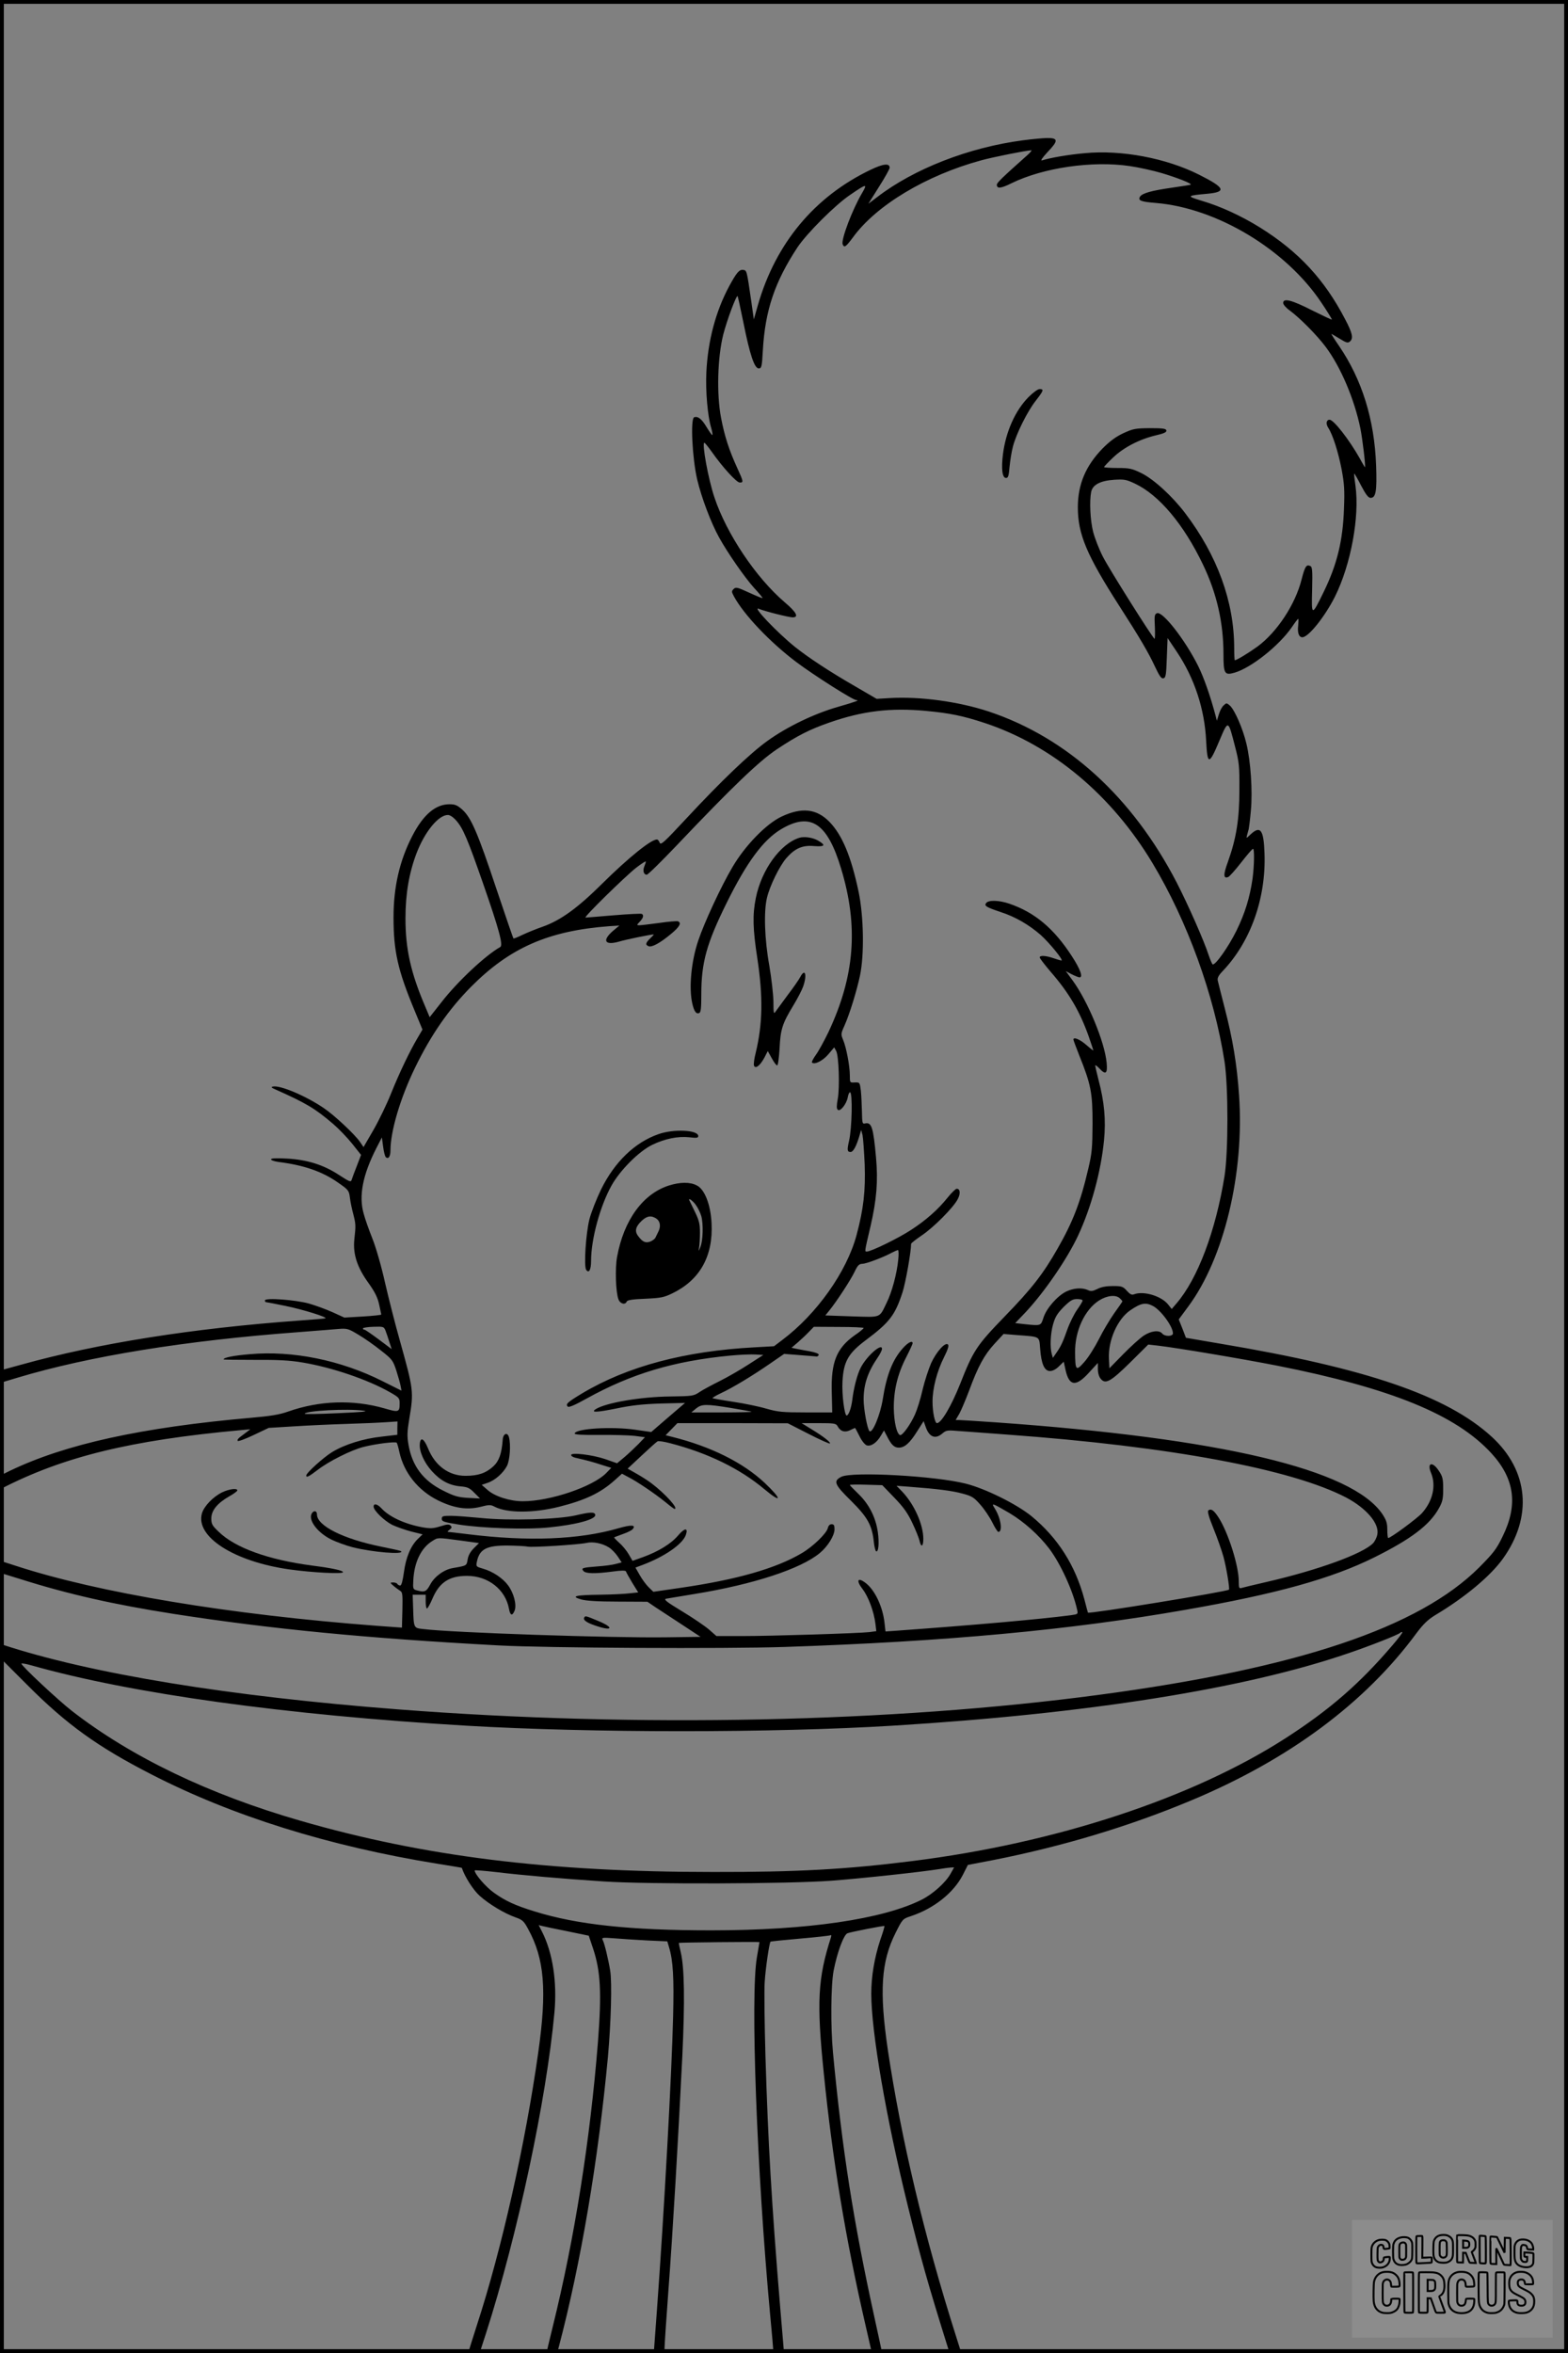 <?xml version="1.0" encoding="UTF-8"?>
<svg xmlns="http://www.w3.org/2000/svg" version="1.0" width="1024pt" height="1536pt" viewBox="0 0 1024 1536" preserveAspectRatio="xMidYMid meet">
  <rect x="0" y="0" width="1024" height="1536" fill="#808080" stroke="none"/>
  <g transform="translate(0.00 0.00) scale(1)">
    <g transform="translate(0,1536) scale(0.1,-0.1)" fill="#000000" stroke="none">
      <path d="M6680 14444 c-352 -46 -712 -186 -952 -371 l-57 -43 69 110 c39 61 70 117 70 125 0 31 -41 27 -126 -14 -365 -175 -618 -479 -734 -881 l-27 -95 -17 120 c-29 200 -29 200 -52 203 -26 4 -43 -16 -93 -108 -87 -163 -138 -354 -148 -559 -6 -122 8 -289 32 -366 7 -25 10 -45 7 -45 -4 0 -20 23 -37 51 -32 54 -57 74 -82 65 -25 -10 -12 -269 20 -406 28 -118 90 -283 144 -380 56 -101 166 -259 227 -327 31 -33 56 -64 56 -67 0 -3 -39 13 -87 35 -78 36 -88 38 -102 24 -14 -14 -14 -18 2 -48 65 -120 236 -300 409 -430 115 -86 368 -247 390 -247 26 0 -4 -11 -122 -45 -153 -44 -330 -129 -459 -222 -114 -82 -302 -262 -528 -505 -147 -158 -168 -177 -175 -159 -4 12 -12 21 -18 21 -39 0 -187 -120 -355 -286 -161 -160 -272 -241 -390 -283 -44 -15 -104 -40 -134 -54 -30 -15 -56 -25 -58 -23 -2 2 -53 150 -113 329 -120 360 -163 460 -221 512 -33 29 -47 35 -84 35 -91 0 -171 -68 -243 -208 -82 -159 -122 -331 -122 -530 0 -222 28 -345 136 -605 l53 -128 -30 -51 c-55 -93 -120 -230 -174 -363 -28 -71 -81 -180 -116 -241 l-65 -112 -23 34 c-34 49 -168 175 -237 221 -116 79 -286 151 -332 140 -13 -3 -10 -7 13 -17 206 -92 260 -124 381 -227 36 -31 92 -89 124 -129 l58 -73 -28 -73 c-16 -40 -31 -81 -34 -91 -5 -15 -16 -10 -82 33 -102 67 -209 100 -341 107 -71 4 -103 2 -103 -5 0 -6 21 -13 48 -17 167 -21 286 -62 390 -135 68 -47 71 -52 77 -97 3 -27 13 -75 22 -108 17 -67 17 -74 7 -166 -10 -96 19 -183 93 -285 42 -59 59 -94 69 -139 7 -33 13 -63 14 -66 0 -3 -54 -9 -121 -13 l-120 -7 -77 35 c-42 19 -111 44 -152 56 -88 25 -290 40 -290 21 0 -6 3 -11 6 -11 4 0 62 -11 129 -25 113 -23 281 -75 259 -81 -5 -2 -79 -8 -164 -14 -705 -51 -1320 -149 -1820 -288 l-135 -37 -3 -41 -3 -42 113 34 c473 142 1099 243 1838 298 113 9 231 18 263 21 54 4 62 2 128 -38 39 -23 105 -69 147 -103 73 -57 78 -64 100 -130 12 -38 25 -83 28 -100 l6 -32 -124 62 c-272 137 -587 201 -867 176 -107 -9 -171 -22 -171 -34 0 -2 91 -3 202 -3 155 1 229 -3 313 -17 192 -32 426 -111 573 -195 58 -33 62 -38 62 -71 0 -59 -6 -61 -98 -34 -206 59 -425 52 -632 -21 -57 -20 -114 -29 -240 -40 -716 -63 -1212 -172 -1573 -345 l-67 -33 0 -44 c0 -25 3 -43 8 -41 406 209 843 316 1562 382 l65 6 -25 -19 c-14 -11 -34 -26 -45 -34 -11 -9 -17 -19 -12 -23 4 -4 51 13 105 39 l97 46 165 10 c91 6 246 13 345 16 99 3 214 8 255 11 l76 5 -1 -44 0 -43 -102 -12 c-120 -13 -242 -51 -324 -101 -57 -35 -169 -136 -169 -153 0 -16 17 -7 75 37 72 56 220 130 300 150 79 20 208 36 216 27 3 -4 11 -31 17 -60 30 -136 122 -251 252 -316 104 -51 189 -64 276 -43 57 15 69 15 93 2 83 -43 253 -43 422 -1 171 43 270 90 362 172 l49 44 41 -22 c56 -28 174 -108 242 -163 30 -25 57 -45 60 -45 29 0 -59 98 -150 167 -22 17 -66 45 -98 63 l-58 33 92 86 c50 47 97 89 103 92 6 4 45 -2 86 -13 245 -64 452 -165 613 -300 115 -96 115 -66 1 42 -142 133 -351 237 -603 300 l-44 11 39 40 38 39 361 0 360 -1 135 -69 c74 -38 137 -66 140 -63 7 7 -44 47 -120 93 l-65 40 112 0 c102 0 113 -2 123 -20 18 -34 47 -43 82 -26 17 9 32 15 33 14 2 -2 14 -26 29 -55 14 -29 35 -54 46 -58 28 -9 66 17 92 62 l21 35 20 -38 c28 -56 47 -74 77 -74 38 0 72 30 120 107 l42 66 14 -39 c23 -66 63 -81 109 -41 25 21 32 22 113 15 48 -3 188 -14 312 -23 1060 -77 1856 -225 2212 -411 132 -70 217 -170 203 -240 -3 -20 -17 -47 -29 -59 -69 -69 -358 -174 -691 -251 -82 -19 -158 -37 -167 -40 -16 -5 -18 2 -18 44 0 100 -68 315 -130 413 -32 50 -49 62 -68 50 -8 -5 1 -40 33 -119 25 -61 54 -144 65 -184 19 -69 42 -209 36 -215 -13 -13 -915 -160 -921 -150 -1 1 -11 40 -23 86 -59 222 -173 402 -346 544 -96 78 -301 180 -429 212 -201 51 -740 80 -812 45 -55 -28 -46 -50 63 -157 108 -107 138 -160 149 -271 3 -29 10 -55 14 -58 16 -10 22 52 12 124 -14 99 -59 185 -128 251 -30 29 -55 55 -55 57 0 3 48 4 106 2 l106 -3 78 -81 c60 -62 88 -101 118 -165 22 -46 43 -99 47 -116 10 -47 25 -40 25 11 0 94 -59 226 -138 309 l-37 38 80 -6 c188 -14 287 -27 351 -45 61 -16 75 -25 116 -72 26 -29 61 -81 78 -115 17 -35 35 -63 40 -63 29 0 17 87 -21 149 -19 31 -19 33 -2 27 10 -4 53 -28 97 -54 95 -57 191 -143 258 -231 74 -98 155 -275 182 -397 7 -31 7 -31 -41 -38 -207 -27 -653 -66 -1139 -101 l-71 -5 -6 53 c-11 107 -63 217 -123 263 -53 41 -65 18 -21 -39 39 -51 74 -147 84 -225 l6 -50 -44 -6 c-68 -8 -643 -26 -832 -26 l-168 0 -49 43 c-27 23 -106 77 -176 119 -104 63 -122 78 -103 82 13 2 98 16 187 31 380 62 691 163 816 267 52 43 96 114 96 155 0 26 -4 33 -19 33 -12 0 -21 -9 -25 -26 -9 -35 -98 -121 -170 -163 -169 -100 -425 -173 -790 -226 l-179 -26 -31 30 c-17 17 -43 52 -58 79 l-28 49 48 18 c143 54 260 135 281 195 17 49 -8 47 -51 -4 -46 -54 -128 -104 -227 -140 l-70 -25 -25 43 c-14 24 -42 58 -62 75 -20 18 -35 34 -33 35 2 2 28 11 57 22 29 10 58 24 64 32 24 28 -9 30 -92 6 -258 -75 -591 -88 -985 -39 -66 8 -124 15 -129 15 -6 0 -1 6 10 14 15 12 16 17 7 27 -10 10 -24 9 -68 -5 -46 -14 -64 -15 -116 -6 -115 21 -217 68 -268 124 -27 29 -51 34 -51 11 0 -26 70 -93 123 -120 29 -13 85 -33 124 -43 l73 -18 -30 -29 c-47 -45 -79 -121 -92 -218 -8 -57 -16 -87 -24 -87 -7 0 -16 4 -19 10 -3 6 -16 10 -28 10 -21 -1 -21 -1 4 -23 14 -12 34 -26 43 -32 15 -9 16 -26 14 -125 l-3 -115 -165 12 c-962 73 -1816 215 -2358 392 -52 17 -96 31 -98 31 -2 0 -4 -17 -4 -38 l0 -39 133 -41 c313 -99 610 -166 999 -227 638 -99 1253 -159 2123 -206 311 -17 1479 -23 1871 -10 1047 35 1861 110 2614 242 597 104 956 204 1236 343 239 119 361 211 421 320 24 43 28 62 28 127 0 66 -4 81 -28 117 -42 65 -80 54 -51 -14 34 -82 11 -183 -60 -262 -32 -35 -204 -162 -220 -162 -3 0 -6 24 -6 54 0 44 -6 62 -32 102 -197 292 -1051 495 -2525 599 -117 8 -224 15 -237 15 l-25 0 25 43 c13 24 41 91 63 149 58 158 99 233 165 305 l60 65 85 -7 c158 -12 147 -6 154 -89 7 -99 28 -146 64 -146 17 0 39 11 58 30 l32 31 12 -55 c24 -106 68 -111 155 -14 l56 61 0 -40 c0 -25 7 -50 18 -63 31 -39 65 -20 194 107 l117 116 62 -7 c122 -14 551 -86 780 -131 744 -147 1168 -320 1399 -572 152 -166 175 -336 73 -543 -40 -83 -60 -108 -152 -201 -394 -394 -1187 -660 -2486 -833 -1350 -180 -3012 -215 -4570 -95 -1107 85 -2013 233 -2592 424 -9 3 -13 -9 -13 -41 l0 -45 178 -178 c257 -258 460 -404 809 -583 529 -272 1158 -469 1868 -584 88 -14 160 -26 161 -27 20 -60 75 -145 116 -182 61 -55 163 -116 234 -141 46 -16 55 -24 83 -76 107 -195 124 -400 66 -808 -84 -595 -239 -1284 -400 -1777 -30 -94 -55 -173 -55 -177 0 -4 17 -6 37 -4 l37 3 39 120 c208 648 395 1526 448 2098 18 200 -11 390 -82 529 l-21 41 24 -6 c12 -3 86 -19 163 -34 l140 -29 27 -80 c51 -152 58 -291 33 -615 -51 -640 -153 -1283 -295 -1857 -22 -90 -40 -165 -40 -168 0 -2 16 -4 35 -4 31 0 35 3 44 38 145 550 258 1221 321 1892 20 220 28 489 15 566 -11 68 -37 178 -48 198 -9 18 -6 19 74 13 46 -4 143 -10 215 -14 l132 -6 11 -37 c27 -89 33 -199 27 -450 -9 -377 -58 -1269 -106 -1924 -11 -148 -20 -270 -20 -272 0 -2 16 -4 35 -4 33 0 35 2 35 33 0 17 11 185 25 372 28 372 65 999 91 1530 17 362 14 579 -10 680 -8 33 -14 61 -12 62 3 3 526 8 526 5 0 -1 -8 -46 -17 -100 -43 -248 -1 -1390 87 -2337 11 -116 20 -218 20 -227 0 -14 8 -18 35 -18 19 0 35 1 35 3 0 1 -11 135 -25 297 -56 679 -79 1074 -96 1635 -6 215 -9 433 -5 486 5 87 30 256 38 264 2 2 89 11 193 20 104 9 194 19 199 22 5 4 6 -2 3 -13 -86 -267 -95 -422 -47 -889 57 -567 143 -1083 272 -1642 l42 -183 33 0 c18 0 33 2 33 4 0 1 -22 104 -49 227 -137 624 -211 1094 -271 1729 -16 170 -14 439 4 535 23 119 66 236 91 245 24 9 238 51 241 47 2 -1 -10 -42 -27 -90 -38 -115 -59 -238 -59 -351 0 -249 97 -812 240 -1391 85 -343 128 -497 261 -922 10 -30 14 -33 49 -33 l38 0 -34 108 c-209 657 -359 1290 -446 1872 -56 383 -44 574 51 763 45 90 47 91 98 108 152 50 281 153 341 270 l33 65 172 33 c445 88 879 218 1279 385 642 267 1143 638 1481 1098 43 57 72 85 119 114 196 117 362 256 443 369 196 274 168 575 -73 796 -293 268 -815 447 -1775 608 l-222 38 -23 60 -24 60 62 84 c234 315 367 870 332 1378 -14 204 -41 366 -94 571 -22 85 -42 165 -45 178 -4 18 4 34 34 65 181 191 282 475 271 767 -5 154 -27 183 -91 123 -28 -27 -29 -27 -23 -5 3 12 8 30 11 40 2 9 9 63 14 120 12 127 -1 321 -29 437 -23 98 -77 221 -108 249 -21 18 -23 18 -40 2 -11 -9 -25 -35 -32 -59 l-13 -42 -9 35 c-34 128 -76 247 -113 322 -86 172 -232 359 -269 345 -16 -6 -18 -18 -14 -87 2 -44 1 -80 -2 -80 -10 1 -297 456 -338 537 -24 47 -52 119 -63 161 -19 74 -25 199 -13 261 10 47 60 73 150 79 65 4 79 2 136 -25 157 -74 318 -265 444 -528 90 -187 134 -379 134 -584 0 -130 7 -141 73 -122 109 32 290 176 373 296 20 30 39 55 42 55 3 0 2 -20 0 -44 -6 -47 5 -76 27 -76 40 0 147 134 213 265 104 209 162 522 134 725 -6 41 -10 76 -8 78 2 1 22 -33 45 -78 31 -59 47 -80 62 -80 34 0 42 43 36 210 -11 302 -92 562 -243 783 -29 42 -51 77 -49 77 2 0 26 -14 54 -31 42 -26 53 -30 66 -19 25 20 18 55 -31 147 -134 258 -304 441 -554 597 -122 76 -258 139 -384 176 -99 30 -97 33 37 45 130 12 118 39 -53 125 -215 108 -507 163 -746 140 -102 -9 -222 -29 -279 -47 -12 -3 2 17 37 55 71 74 70 92 -6 91 -28 -1 -98 -7 -156 -15z m29 -97 c-165 -147 -199 -180 -199 -193 0 -27 26 -25 96 10 206 101 527 148 771 112 62 -9 156 -30 210 -46 104 -31 205 -71 188 -76 -5 -2 -59 -10 -120 -19 -133 -19 -196 -36 -210 -59 -15 -25 5 -33 104 -41 398 -33 849 -304 1080 -650 40 -59 70 -109 69 -111 -2 -2 -61 26 -131 61 -132 67 -187 81 -187 47 0 -10 19 -32 43 -49 64 -47 176 -159 235 -238 98 -131 187 -341 226 -531 14 -69 36 -254 30 -254 -1 0 -17 26 -34 58 -69 122 -170 252 -197 252 -21 0 -26 -26 -9 -52 29 -44 65 -156 87 -269 18 -96 21 -137 16 -259 -7 -209 -45 -365 -133 -545 -78 -160 -80 -159 -75 15 3 133 1 151 -14 156 -24 10 -33 -4 -55 -89 -41 -163 -160 -343 -287 -437 -58 -42 -137 -90 -149 -90 -2 0 -4 37 -4 83 -1 301 -110 600 -320 877 -85 112 -205 221 -285 261 -62 30 -77 34 -157 34 -48 0 -88 3 -88 6 0 3 27 32 60 63 68 65 170 118 278 144 53 12 72 21 69 32 -2 12 -22 15 -107 15 -97 -1 -111 -4 -174 -33 -49 -23 -87 -51 -135 -99 -111 -114 -162 -235 -162 -385 0 -175 58 -312 271 -644 134 -208 190 -304 231 -392 30 -64 43 -83 56 -80 16 3 19 19 23 133 l5 130 61 -91 c115 -172 181 -373 191 -582 8 -158 19 -158 86 2 59 139 57 140 103 -39 26 -100 29 -126 28 -280 0 -192 -20 -317 -75 -471 -31 -84 -30 -112 2 -99 8 3 46 45 84 94 39 50 73 90 78 90 10 1 8 -111 -3 -194 -18 -125 -50 -228 -105 -340 -52 -106 -140 -230 -156 -220 -4 3 -15 29 -25 58 -31 96 -135 331 -210 477 -289 557 -714 944 -1226 1115 -196 65 -451 100 -648 88 l-85 -5 -146 85 c-163 94 -299 184 -386 253 -117 94 -284 269 -238 250 37 -16 197 -56 221 -56 43 0 26 33 -52 99 -187 160 -379 446 -458 683 -40 117 -84 358 -66 358 3 0 25 -27 48 -59 70 -100 162 -201 183 -201 25 0 25 5 -15 92 -55 120 -84 210 -107 330 -30 156 -23 394 14 543 25 97 86 260 94 252 2 -3 19 -80 38 -173 42 -210 72 -299 100 -299 18 0 21 9 27 120 15 260 78 445 225 669 61 92 247 278 345 344 108 74 115 75 78 12 -64 -108 -138 -305 -127 -334 10 -26 20 -19 67 44 152 210 479 406 840 504 78 21 287 63 325 65 6 0 -6 -14 -26 -32z m-659 -3628 c151 -14 240 -32 382 -79 440 -146 828 -470 1095 -915 227 -378 402 -859 470 -1295 25 -164 25 -588 0 -747 -58 -359 -175 -671 -315 -833 l-30 -35 -23 29 c-44 56 -161 91 -223 67 -15 -6 -26 0 -47 23 -25 28 -33 31 -91 31 -42 0 -76 -6 -101 -19 -31 -15 -43 -17 -63 -7 -38 17 -93 13 -141 -10 -57 -28 -128 -108 -148 -169 -18 -56 -16 -55 -123 -44 l-62 7 66 69 c124 132 273 349 345 503 85 183 149 416 169 622 13 132 2 251 -36 394 -13 51 -23 94 -21 95 2 2 14 -7 27 -21 41 -44 54 -34 47 38 -13 136 -123 402 -223 538 l-44 60 39 -21 c22 -11 45 -20 51 -20 24 0 6 52 -50 138 -117 181 -242 286 -409 343 -64 22 -134 25 -150 5 -16 -19 -1 -28 95 -60 95 -31 183 -82 260 -149 56 -50 152 -167 136 -167 -5 0 -29 7 -52 15 -49 17 -90 20 -90 5 0 -6 32 -47 70 -92 122 -140 191 -259 249 -421 17 -49 31 -91 31 -94 0 -2 -21 14 -46 36 -41 36 -84 54 -84 35 0 -4 17 -50 38 -103 77 -191 87 -244 87 -446 -1 -160 -4 -193 -28 -295 -51 -219 -101 -347 -200 -520 -95 -167 -170 -263 -347 -445 -182 -188 -204 -221 -290 -440 -58 -145 -123 -255 -151 -255 -14 0 -29 73 -29 141 0 85 29 198 75 289 26 52 33 76 26 83 -18 18 -75 -46 -110 -121 -16 -37 -42 -115 -56 -174 -13 -59 -36 -131 -49 -160 -29 -66 -83 -141 -98 -136 -22 8 -39 84 -41 173 -1 117 24 224 80 333 24 47 43 89 43 93 0 21 -30 6 -63 -31 -67 -74 -107 -174 -132 -334 -16 -101 -68 -227 -87 -208 -14 14 -38 143 -38 207 0 98 27 178 91 272 16 23 29 49 29 58 0 41 -100 -47 -139 -123 -23 -44 -46 -134 -55 -210 -7 -55 -24 -102 -37 -102 -14 0 -32 139 -27 223 7 128 37 182 150 267 158 118 193 164 242 314 20 62 56 263 56 316 0 5 31 29 69 55 78 52 207 182 235 236 20 37 17 69 -6 69 -7 0 -33 -25 -58 -56 -63 -79 -141 -148 -239 -212 -82 -54 -262 -142 -290 -142 -15 0 -16 -5 24 165 40 173 50 295 36 449 -18 199 -29 233 -73 222 -16 -4 -18 5 -19 77 -1 45 -4 107 -7 137 -7 54 -7 55 -39 54 -33 -2 -33 -2 -33 46 0 60 -23 183 -44 232 -15 36 -15 40 9 93 34 77 79 223 101 325 29 136 25 388 -9 550 -49 231 -107 369 -190 455 -84 86 -181 97 -314 34 -99 -47 -237 -188 -320 -330 -74 -125 -183 -360 -223 -479 -46 -136 -62 -309 -39 -410 12 -52 25 -71 45 -63 11 4 14 30 14 123 0 207 35 332 165 595 132 267 239 412 356 482 192 114 302 42 392 -257 115 -379 89 -703 -83 -1068 -27 -56 -63 -122 -81 -147 -18 -25 -30 -48 -26 -51 16 -16 70 11 106 53 l39 46 13 -24 c17 -32 24 -238 10 -313 -8 -43 -8 -63 0 -70 15 -16 56 35 65 79 3 19 10 35 15 35 18 0 13 -235 -6 -317 -14 -61 -12 -73 10 -73 17 0 37 37 56 100 l13 44 9 -34 c4 -19 10 -105 14 -190 6 -172 -7 -291 -53 -462 -64 -240 -261 -517 -485 -685 l-54 -41 -125 -7 c-456 -24 -832 -124 -1127 -300 -98 -59 -111 -71 -95 -87 7 -7 47 10 122 52 294 163 573 246 940 281 63 6 137 9 165 7 l50 -3 -95 -61 c-52 -34 -137 -83 -189 -109 -52 -26 -112 -58 -134 -73 -37 -25 -45 -26 -191 -28 -192 -2 -420 -41 -486 -83 -34 -23 7 -21 132 4 100 21 172 29 292 33 l160 4 -111 -95 -110 -95 -104 15 c-154 22 -386 8 -396 -24 -3 -8 44 -11 159 -10 90 1 194 -2 232 -6 l68 -9 -43 -45 c-24 -24 -65 -63 -91 -85 l-48 -40 -77 27 c-86 29 -223 45 -223 27 0 -7 12 -14 28 -18 75 -17 112 -27 170 -46 l64 -20 -32 -33 c-87 -90 -368 -185 -545 -185 -84 0 -182 31 -230 73 l-39 34 38 13 c48 16 102 63 127 111 19 38 26 137 13 187 -10 36 -39 24 -41 -18 -7 -91 -24 -138 -62 -173 -49 -44 -99 -61 -181 -61 -109 0 -199 66 -245 180 -26 63 -48 76 -53 31 -6 -49 27 -124 79 -181 57 -63 115 -93 188 -99 45 -4 58 -10 89 -42 l37 -37 -78 4 c-66 4 -90 11 -162 47 -130 64 -203 160 -227 299 -10 58 -9 85 5 170 30 178 28 190 -62 512 -29 102 -72 271 -96 375 -24 108 -60 233 -83 290 -22 55 -48 128 -57 163 -33 115 -6 253 83 427 l36 70 8 -59 c4 -33 12 -64 17 -69 17 -17 31 3 31 42 0 127 65 345 161 542 104 214 219 379 364 526 254 256 506 367 905 397 l65 4 -43 -36 c-71 -62 -52 -95 40 -69 46 14 208 47 227 47 3 0 -7 -11 -22 -25 -31 -30 -34 -43 -11 -52 22 -8 75 21 146 80 57 47 71 73 45 83 -7 2 -62 -2 -122 -11 -60 -8 -117 -15 -128 -15 -20 0 -20 1 1 23 23 24 28 42 14 51 -5 3 -87 -1 -183 -9 -96 -8 -179 -15 -185 -15 -16 0 258 268 330 325 33 25 61 44 63 41 2 -2 -2 -15 -8 -29 -13 -30 -6 -57 15 -57 8 0 96 87 197 193 364 383 535 547 653 626 134 89 213 129 342 174 218 76 400 98 634 76z m-3070 -716 c44 -50 74 -121 174 -408 106 -304 133 -405 113 -417 -95 -53 -279 -225 -383 -359 l-78 -99 -28 67 c-95 221 -130 377 -130 578 0 161 24 299 73 427 54 140 143 248 204 248 14 0 36 -15 55 -37z m2886 -2867 c-9 -91 -41 -211 -76 -281 -49 -101 -32 -94 -228 -88 l-172 6 25 31 c49 60 142 203 166 254 20 42 29 51 50 52 26 0 137 42 194 73 17 9 34 16 39 17 5 0 6 -28 2 -64z m1448 -252 c9 -8 16 -17 16 -19 0 -2 -24 -37 -53 -77 -28 -40 -74 -116 -100 -169 -27 -53 -69 -120 -95 -149 -55 -63 -60 -57 -61 61 -2 141 63 280 157 340 52 33 111 39 136 13z m-244 -14 c0 -5 -16 -32 -36 -60 -19 -27 -48 -85 -63 -127 -30 -85 -43 -113 -75 -158 l-20 -29 -7 24 c-13 46 -9 133 8 194 14 49 27 71 69 114 44 43 59 52 88 52 20 0 36 -4 36 -10z m459 -35 c52 -27 131 -134 131 -179 0 -21 -53 -22 -70 -1 -20 24 -72 18 -121 -14 -24 -16 -84 -70 -134 -121 l-90 -92 -3 63 c-6 119 56 259 140 316 69 47 99 53 147 28z m-5011 -162 c6 -15 17 -49 25 -74 l15 -46 -84 63 c-47 35 -89 64 -94 64 -6 0 -10 4 -10 8 0 5 31 10 69 11 66 2 68 1 79 -26z m3122 18 c0 -4 -26 -26 -59 -48 -118 -84 -155 -176 -149 -374 l3 -129 -172 0 c-153 0 -182 3 -257 24 -46 14 -143 34 -216 45 -73 11 -134 22 -137 24 -2 2 22 17 54 32 78 36 208 115 321 193 l93 64 102 -8 c56 -5 106 -8 111 -9 5 0 11 5 13 11 2 7 -22 16 -59 23 -35 6 -76 14 -91 17 l-28 6 40 34 c22 19 55 50 73 69 l33 34 163 -1 c89 0 162 -3 162 -7z m-866 -522 c72 -12 133 -23 135 -25 2 -2 -85 -4 -195 -4 l-199 0 30 25 c37 30 63 31 229 4z m-2399 -18 c36 -5 -11 -9 -168 -16 -119 -6 -217 -7 -217 -4 0 20 283 35 385 20z m630 -847 l123 -17 -34 -34 c-22 -22 -36 -47 -40 -73 -7 -41 -4 -40 -96 -56 -59 -10 -120 -55 -148 -107 -26 -48 -36 -53 -90 -38 -22 6 -24 11 -21 61 5 121 51 216 125 261 37 23 30 23 181 3z m971 -45 c17 -10 43 -37 58 -59 l26 -39 -38 -10 c-20 -6 -73 -13 -117 -16 -103 -8 -111 -11 -95 -30 15 -18 75 -19 190 -4 57 8 85 8 88 1 1 -5 20 -39 41 -74 l39 -63 -57 -6 c-31 -4 -117 -8 -191 -9 -162 -2 -197 -10 -124 -31 33 -9 109 -14 240 -14 l192 -1 53 -36 c30 -20 108 -71 174 -114 l120 -79 -225 -3 c-353 -5 -1394 30 -1588 54 -61 7 -60 6 -64 137 l-3 87 43 0 42 0 0 -45 c0 -25 4 -45 8 -45 5 0 21 29 36 64 45 106 109 149 226 149 138 0 251 -89 274 -215 8 -45 22 -49 37 -11 14 37 -5 112 -42 163 -35 48 -101 92 -165 110 -44 13 -46 14 -40 44 17 84 63 108 204 107 58 -1 115 -4 128 -7 25 -7 333 13 384 24 42 10 103 -2 146 -29z m5116 -641 c-213 -249 -407 -418 -697 -605 -608 -391 -1500 -685 -2440 -802 -429 -54 -751 -72 -1298 -71 -1072 0 -1888 101 -2697 335 -596 172 -1102 415 -1490 716 -91 71 -330 294 -330 309 0 4 30 -1 68 -12 651 -184 1655 -323 2837 -393 824 -48 1998 -48 2785 0 1275 78 2300 241 2973 472 145 49 327 121 341 134 5 5 12 7 14 4 3 -2 -27 -42 -66 -87z m-2884 -1489 c-32 -58 -115 -132 -187 -169 -256 -129 -750 -201 -1378 -201 -527 0 -872 37 -1147 122 -131 40 -196 70 -271 124 -52 37 -125 121 -125 145 0 3 64 -2 143 -11 164 -20 429 -43 702 -61 292 -19 1204 -16 1485 5 208 16 587 57 705 76 28 5 60 9 73 10 l23 1 -23 -41z"></path>
      <path d="M6716 12767 c-87 -89 -147 -225 -166 -371 -12 -96 -5 -156 20 -156 14 0 18 13 23 73 4 39 13 99 22 132 22 84 94 229 149 299 52 67 55 76 25 76 -12 0 -43 -23 -73 -53z"></path>
      <path d="M5220 9891 c-124 -39 -247 -209 -284 -393 -22 -108 -20 -202 10 -395 38 -252 35 -428 -12 -621 -9 -34 -13 -70 -10 -78 9 -24 39 -1 67 50 l23 45 26 -47 c14 -26 30 -47 35 -47 6 0 12 47 16 110 6 126 18 163 89 280 28 46 57 102 65 125 27 77 13 123 -19 62 -8 -16 -45 -69 -83 -119 -37 -50 -73 -99 -80 -109 -10 -16 -12 -3 -12 68 -1 48 -13 153 -27 235 -31 171 -37 355 -15 443 18 77 82 207 126 258 56 64 105 86 182 79 70 -5 78 5 27 35 -36 21 -91 29 -124 19z"></path>
      <path d="M4299 7956 c-154 -54 -285 -181 -373 -359 -30 -62 -65 -150 -77 -197 -23 -93 -37 -305 -21 -329 18 -26 32 0 32 58 0 142 59 358 133 491 57 102 180 225 267 267 83 40 168 57 242 49 48 -6 58 -4 58 8 0 40 -161 48 -261 12z"></path>
      <path d="M4368 7621 c-169 -54 -294 -225 -338 -465 -14 -75 -9 -232 9 -278 11 -30 45 -38 54 -14 4 9 37 15 121 18 105 5 123 9 180 37 178 87 264 243 253 456 -6 121 -45 222 -97 247 -44 23 -109 22 -182 -1z m179 -131 c13 -18 27 -49 33 -69 14 -51 11 -160 -6 -201 -12 -30 -13 -31 -9 -6 3 15 6 60 6 98 0 58 -5 80 -32 136 -18 37 -35 71 -37 76 -11 22 26 -4 45 -34z m-259 -86 c24 -17 29 -52 10 -87 -6 -12 -14 -29 -18 -37 -4 -8 -19 -19 -34 -25 -31 -11 -50 -2 -79 37 -24 32 -16 62 25 100 34 32 63 35 96 12z"></path>
      <path d="M3816 4802 c-10 -16 12 -33 67 -52 115 -41 134 -17 23 29 -82 34 -83 34 -90 23z"></path>
      <path d="M1450 5618 c-60 -30 -116 -89 -131 -136 -45 -153 209 -316 572 -367 151 -21 349 -31 349 -18 0 11 -68 26 -200 43 -289 38 -504 116 -612 221 -42 40 -48 50 -48 87 0 52 40 100 117 144 29 16 53 34 53 39 0 16 -54 9 -100 -13z"></path>
      <path d="M2042 5488 c-38 -38 22 -127 118 -176 36 -18 100 -41 142 -52 131 -33 341 -50 317 -26 -2 3 -61 16 -131 30 -247 50 -418 136 -418 210 0 21 -15 27 -28 14z"></path>
      <path d="M3760 5468 c-118 -27 -439 -36 -621 -17 -74 7 -161 14 -194 14 -53 0 -60 -2 -60 -20 0 -17 13 -21 110 -37 152 -24 441 -34 588 -19 183 18 314 54 304 84 -5 18 -33 17 -127 -5z"></path>
    </g>
  </g>
  <rect x="0.0" y="0.0" width="1024.0" height="1536.0" fill="none" stroke="black" stroke-width="5"></rect>
  <g transform="translate(882.93 1449.20) scale(0.128)" opacity="1.0">
    <rect x="0" y="0" width="1024.0" height="600.0" fill="white" fill-opacity="0.1"></rect>
    <g transform="translate(0,650) scale(0.1,-0.1)" stroke="none">
      <path fill="none" stroke="#000000" stroke-width="100" d="M4491 5720 c-164 -43 -269 -147 -319 -315 -19 -65 -29 -577 -13 -693 25 -190 116 -310 276 -367 63 -23 284 -32 370 -16 122 22 249 110 294 205 51 104 56 150 56 496 0 341 -4 385 -48 478 -46 100 -156 184 -282 217 -83 21 -241 19 -334 -5z m270 -273 c19 -12 43 -40 54 -62 18 -37 20 -64 23 -320 5 -339 -1 -384 -56 -436 -87 -82 -235 -56 -289 51 -22 43 -23 53 -23 335 0 314 7 370 52 412 34 32 66 42 139 42 53 1 73 -4 100 -22z"></path>
      <path fill="none" stroke="#000000" stroke-width="100" d="M5367 5723 c-4 -3 -7 -311 -7 -683 0 -618 1 -679 17 -691 12 -10 51 -14 152 -14 l136 0 3 248 2 248 67 -3 67 -3 34 -85 c18 -47 58 -152 89 -235 30 -82 63 -158 73 -168 14 -15 40 -19 165 -24 l148 -6 -5 34 c-4 19 -49 143 -102 276 -53 133 -96 246 -96 251 0 6 15 19 33 31 53 33 104 92 134 156 27 57 28 67 27 195 0 115 -4 144 -23 193 -31 80 -76 135 -148 183 -83 56 -166 82 -303 94 -129 11 -453 14 -463 3z m541 -300 c55 -27 77 -73 77 -163 0 -61 -4 -82 -23 -111 -34 -55 -73 -69 -191 -69 l-101 0 0 187 0 186 101 -6 c66 -4 114 -12 137 -24z"></path>
      <path fill="none" stroke="#000000" stroke-width="100" d="M6514 5685 c-4 -9 -5 -320 -2 -690 3 -511 7 -678 16 -687 19 -19 273 -30 291 -13 11 11 13 126 12 675 -1 364 -6 672 -11 685 -11 28 -27 31 -187 40 -99 6 -114 5 -119 -10z"></path>
      <path fill="none" stroke="#000000" stroke-width="100" d="M3355 5683 c-27 -3 -55 -9 -62 -15 -10 -8 -13 -150 -13 -683 0 -592 2 -674 15 -685 12 -10 52 -11 173 -6 362 15 578 29 590 38 8 7 12 46 12 129 0 108 -2 119 -20 129 -11 6 -24 9 -28 7 -4 -3 -103 -8 -221 -12 l-214 -7 5 545 c4 384 2 549 -5 556 -11 11 -120 12 -232 4z"></path>
      <path fill="none" stroke="#000000" stroke-width="100" d="M7067 5654 c-4 -4 -7 -310 -7 -680 0 -625 1 -673 18 -692 15 -18 31 -21 152 -24 l134 -3 -3 400 c-2 277 1 397 8 390 11 -11 153 -311 251 -530 96 -215 128 -281 142 -292 7 -6 82 -14 165 -17 l153 -7 11 28 c14 34 3 1333 -11 1347 -5 5 -70 11 -144 14 l-136 5 -1 -54 c-1 -30 -5 -200 -8 -379 l-6 -325 -73 150 c-40 83 -123 256 -184 385 -61 129 -117 242 -125 252 -11 12 -40 18 -121 22 -59 4 -130 9 -157 12 -28 3 -54 2 -58 -2z"></path>
      <path fill="none" stroke="#000000" stroke-width="100" d="M2507 5614 c-220 -49 -342 -159 -394 -357 -24 -91 -24 -641 0 -740 57 -233 232 -339 510 -310 56 6 127 21 158 33 76 29 187 114 226 174 64 95 67 114 71 505 2 232 -1 371 -8 404 -27 126 -116 235 -228 278 -74 29 -236 35 -335 13z m191 -281 c15 -11 36 -35 47 -54 19 -32 20 -52 20 -349 0 -309 0 -316 -23 -362 -31 -62 -75 -89 -155 -95 -53 -4 -67 -2 -97 19 -19 13 -44 41 -55 63 -19 37 -20 60 -20 350 0 337 2 351 60 405 54 51 169 63 223 23z"></path>
      <path fill="none" stroke="#000000" stroke-width="100" d="M8568 5491 c-133 -43 -219 -134 -262 -280 -13 -45 -16 -107 -16 -343 0 -320 9 -395 60 -506 73 -156 258 -255 506 -269 191 -11 324 47 376 165 19 42 22 70 26 288 4 209 3 242 -11 256 -19 18 -186 38 -347 41 l-105 2 -3 -95 c-1 -52 2 -102 7 -109 6 -10 33 -16 75 -19 l66 -4 0 -105 c0 -98 -1 -105 -26 -130 -23 -23 -31 -25 -99 -21 -64 3 -79 7 -112 34 -21 16 -49 52 -63 80 -25 49 -25 51 -25 324 0 303 6 348 56 402 28 29 32 30 99 26 105 -6 152 -50 167 -158 8 -53 9 -54 48 -62 22 -5 90 -10 150 -11 l110 -2 3 43 c4 52 -30 180 -66 245 -53 99 -179 183 -317 212 -96 20 -226 18 -297 -4z"></path>
      <path fill="none" stroke="#000000" stroke-width="100" d="M1390 5484 c-203 -45 -359 -207 -390 -404 -13 -83 -13 -616 0 -694 20 -123 100 -235 203 -281 98 -45 271 -51 387 -13 211 67 340 238 340 451 0 54 -3 69 -17 74 -24 9 -264 -15 -280 -28 -7 -7 -13 -31 -13 -60 0 -56 -13 -95 -43 -128 -31 -34 -95 -61 -144 -61 -35 0 -48 6 -77 35 -52 52 -58 99 -54 423 3 257 5 280 24 323 42 89 120 132 202 109 53 -14 72 -42 81 -120 11 -90 15 -92 150 -79 62 6 125 15 138 20 25 9 25 10 21 107 -3 82 -9 106 -33 155 -33 68 -97 130 -163 160 -60 27 -235 33 -332 11z"></path>
      <path fill="none" stroke="#000000" stroke-width="100" d="M1600 3845 c-239 -44 -424 -235 -476 -495 -22 -109 -33 -831 -15 -1000 31 -300 174 -492 425 -572 45 -15 100 -21 211 -25 181 -6 263 8 380 66 147 73 214 152 266 311 26 78 32 117 37 219 4 98 2 125 -9 132 -22 14 -393 11 -407 -3 -7 -7 -12 -39 -12 -73 0 -169 -84 -275 -217 -275 -68 0 -110 18 -150 64 -65 73 -68 99 -68 606 0 446 1 456 22 515 78 208 337 201 392 -11 6 -23 13 -75 16 -115 3 -41 10 -78 15 -83 10 -10 289 -10 357 0 63 9 67 18 60 147 -12 210 -62 331 -181 445 -86 82 -165 123 -280 146 -94 19 -261 20 -366 1z"></path>
      <path fill="none" stroke="#000000" stroke-width="100" d="M5376 3840 c-151 -39 -268 -118 -350 -237 -106 -157 -118 -245 -114 -863 4 -463 5 -477 27 -550 33 -106 72 -178 131 -243 123 -135 290 -197 526 -197 326 0 528 127 610 384 34 106 48 339 20 349 -29 12 -386 9 -400 -2 -7 -6 -16 -44 -20 -85 -17 -192 -81 -266 -226 -266 -93 1 -163 55 -197 152 -16 48 -18 92 -18 503 0 437 1 452 22 520 26 81 57 119 121 147 78 35 188 8 237 -56 30 -40 55 -133 55 -206 0 -92 6 -95 157 -92 70 1 161 5 201 8 87 8 88 9 78 158 -12 189 -62 314 -170 422 -76 76 -130 109 -241 144 -102 33 -337 38 -449 10z"></path>
      <path fill="none" stroke="#000000" stroke-width="100" d="M8441 3845 c-204 -45 -357 -196 -406 -402 -24 -99 -17 -331 13 -416 47 -137 141 -225 342 -323 334 -162 396 -203 438 -284 19 -37 23 -57 20 -116 -3 -59 -8 -77 -30 -107 -39 -50 -98 -70 -190 -65 -137 7 -187 57 -188 185 0 95 4 94 -223 86 -106 -3 -198 -10 -204 -16 -17 -13 -17 -107 1 -200 44 -226 196 -375 436 -423 103 -20 339 -15 435 10 199 53 340 189 391 377 21 78 28 222 15 311 -16 115 -56 191 -145 276 -85 81 -145 117 -386 235 -250 122 -298 173 -301 319 -3 109 52 167 164 175 115 8 183 -49 194 -164 3 -32 10 -64 16 -70 10 -14 340 -17 387 -4 24 7 25 9 22 92 -5 150 -54 269 -153 369 -69 70 -189 133 -297 155 -90 18 -265 18 -351 0z"></path>
      <path fill="none" stroke="#000000" stroke-width="100" d="M2710 3833 c-14 -2 -29 -9 -35 -14 -7 -7 -9 -354 -7 -1017 3 -910 5 -1008 20 -1019 20 -16 384 -18 413 -3 19 10 19 32 19 1019 0 923 -1 1010 -16 1022 -13 10 -61 14 -193 16 -97 1 -187 -1 -201 -4z"></path>
      <path fill="none" stroke="#000000" stroke-width="100" d="M3455 3833 c-47 -12 -45 32 -45 -1034 0 -987 0 -1009 19 -1019 12 -6 98 -10 210 -10 159 0 192 3 205 16 14 13 16 61 16 370 l0 355 81 -3 82 -3 88 -245 c49 -135 105 -292 124 -350 20 -58 45 -113 57 -122 18 -16 45 -18 229 -18 184 0 210 2 216 16 7 19 16 -7 -153 448 -74 197 -134 362 -134 366 0 4 23 22 50 40 162 104 228 273 217 560 -8 225 -46 336 -153 450 -104 110 -219 160 -413 179 -101 11 -657 13 -696 4z m721 -409 c64 -48 69 -61 72 -231 4 -176 -7 -223 -59 -267 -43 -36 -89 -46 -216 -46 l-113 0 0 286 0 286 144 -4 c127 -3 148 -5 172 -24z"></path>
      <path fill="none" stroke="#000000" stroke-width="100" d="M6510 3834 c-51 -11 -50 7 -50 -683 1 -672 7 -842 35 -951 45 -175 148 -311 289 -380 117 -58 200 -73 376 -68 124 4 156 9 225 32 108 37 176 79 246 153 61 66 117 169 140 258 9 37 13 248 16 831 4 727 3 782 -13 795 -13 11 -57 14 -204 14 -171 0 -190 -2 -209 -19 -21 -19 -21 -19 -21 -746 0 -782 0 -782 -52 -861 -64 -95 -228 -106 -302 -19 -61 73 -60 64 -66 877 -4 562 -8 745 -17 754 -13 13 -341 23 -393 13z"></path>
    </g>
  </g>
</svg>
